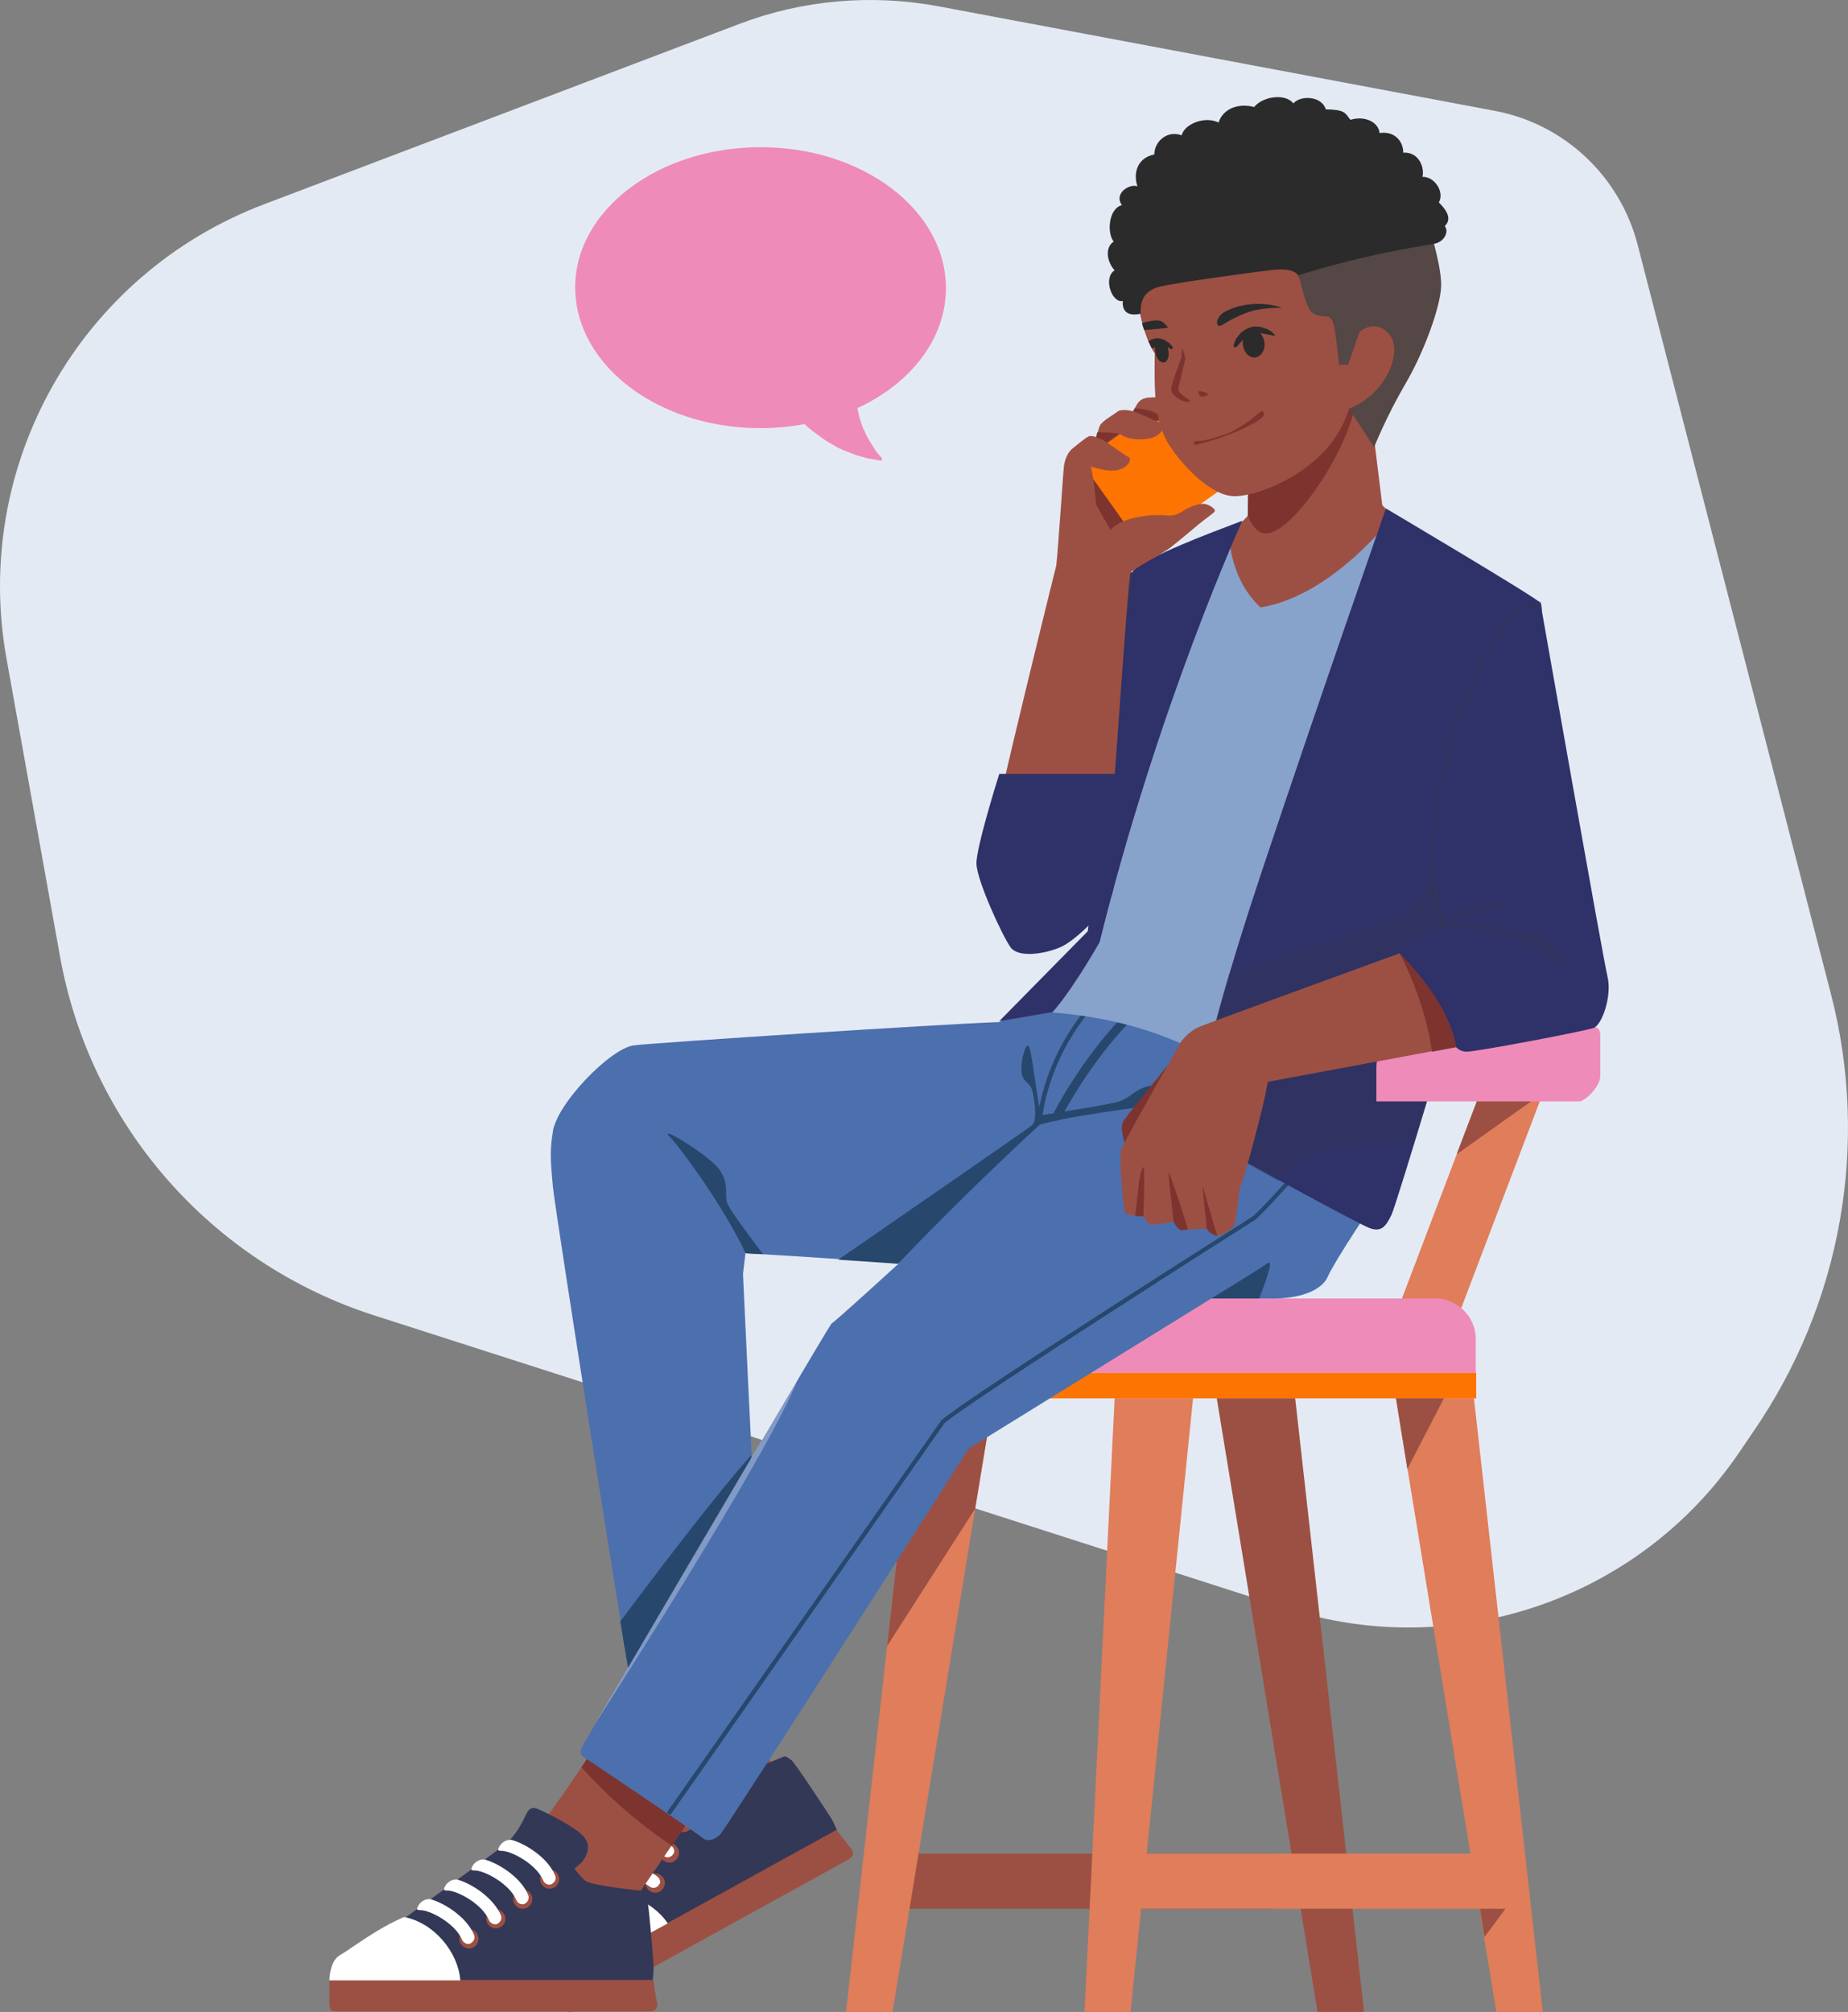 <?xml version="1.0" encoding="UTF-8"?>
<svg id="Calque_1" data-name="Calque 1" xmlns="http://www.w3.org/2000/svg" viewBox="0 0 405.27 441.08">
  <rect x="0" y="0" width="405.27" height="441.08" fill="#808080" stroke="none"/>
  <defs>
    <style>
      .cls-1 {
        fill: #ef8bb8;
      }

      .cls-2, .cls-3 {
        fill: #fff;
      }

      .cls-4 {
        fill: #fd7403;
      }

      .cls-5 {
        fill: #e4eaf4;
      }

      .cls-6, .cls-7 {
        fill: #333857;
      }

      .cls-8 {
        fill: #e07d5a;
      }

      .cls-9 {
        fill: #9c5043;
      }

      .cls-10 {
        fill: #544745;
      }

      .cls-11 {
        fill: #87a3cc;
      }

      .cls-12 {
        fill: #2b2b2b;
      }

      .cls-13 {
        fill: #2f3169;
      }

      .cls-14 {
        fill: #4c6fae;
      }

      .cls-15 {
        fill: #7d342f;
      }

      .cls-16 {
        fill: #27476d;
      }

      .cls-3 {
        opacity: .3;
      }

      .cls-3, .cls-7 {
        isolation: isolate;
      }

      .cls-7 {
        opacity: .4;
      }
    </style>
  </defs>
  <g id="BACKGROUND">
    <path class="cls-5" d="M162.34,5.17L57.94,44.77C17.54,60.07-6.26,101.97,1.44,144.47l11.7,65.1c6.6,37,33.1,67.3,68.9,78.8l200,64.2c36.9,11.9,77.3-1.9,99.2-33.9l3.4-5c19.2-28,25.4-62.9,16.9-95.7l-42.4-164.3c-3.9-15.1-16.2-26.6-31.5-29.4L205.74,1.37c-14.6-2.7-29.6-1.4-43.4,3.8Z"/>
  </g>
  <g id="OBJECTS">
    <g>
      <g>
        <polygon class="cls-8" points="340.14 234.97 326.34 234.97 306.54 287.07 320.34 287.07 340.14 234.97"/>
        <polygon class="cls-9" points="335.74 234.97 326.34 234.97 319.44 253.07 335.74 241.47 335.74 234.97"/>
      </g>
      <g>
        <path class="cls-9" d="M138.84,361.67s4.2,22.8,3.4,41.1l6.6,7.5,23.4-20.4-4-4.6-5.3-44.6-24.1,21Z"/>
        <path class="cls-15" d="M140.34,371.77c4.8,.6,14.7,1.4,26.2,0l-3.7-31-24,20.9s.7,4.1,1.5,10.1Z"/>
        <path class="cls-6" d="M128.54,417.07s10.7-23,11.9-25.8c1.2-2.9,1.2-4.7,1.1-6.8,0-2.1-.6-3.7,1.8-4,2.5-.2,8.1-.4,10.8,.2,2.6,.6,3.5,2.3,3.2,5s-15.5,34.4-15.5,34.4l-9,4.9-4.3-7.9Z"/>
        <path class="cls-7" d="M157.24,386.17c-2.1-.7-4.9-2.1-6.4-1.8-1.4,.3-2.3,1.6-3.1,3.5s-9.8,23.3-10.4,24.9c-.6,1.6-.8,2.3,.1,4.2,.5,1,1.6,2.9,2.4,4.3l2.1-1.1c-.1-.1,13.8-29.2,15.3-34Z"/>
        <path class="cls-6" d="M152.14,387.07c-1.4,.3-2.2,1.6-3.1,3.5-.8,1.9-9.2,21.1-9.8,22.7s-.9,2.3,.1,4.2c.9,1.8,3.5,6.3,3.5,6.3,0,0,39.8-22,40.7-22.5-.4-.9-.8-1.9-1.3-2.7-.5-.8-7.9-12.1-8.7-12.7-.8-.5-1.1-1-1.8-.7s-9.5,4-11.4,4c-2.1,0-6.3-2.5-8.2-2.1Z"/>
        <path class="cls-7" d="M152.14,387.07c-1.4,.3-2.2,1.6-3.1,3.5-.8,1.9-9.2,21.1-9.8,22.7s-.9,2.3,.1,4.2c.9,1.8,3.5,6.3,3.5,6.3,0,0,39.8-22,40.7-22.5-.4-.9-.8-1.9-1.3-2.7-.5-.8-7.9-12.1-8.7-12.7-.8-.5-1.1-1-1.8-.7s-9.5,4-11.4,4c-2.1,0-6.3-2.5-8.2-2.1Z"/>
        <path class="cls-9" d="M183.44,401.17l-62.2,34.3s1.4,2.5,2.3,4.1c.9,1.6,1.3,1.8,2.5,1.2,1.2-.7,59-32.5,60.2-33.2s.8-1.9,.4-2.3c-.3-.4-3.2-4.1-3.2-4.1Z"/>
        <path class="cls-2" d="M146.44,421.67c-3.4-5.1-11-8.2-17.5-6.2-4.2,5.2-7.1,12.2-8.3,14s-.1,4.8,.6,6l25.2-13.8Z"/>
        <g>
          <g>
            <path class="cls-9" d="M145.54,411.77c.6,1,.2,2.3-.8,2.9s-2.3,.2-2.9-.8c-.6-1-.2-2.3,.8-2.9,1-.6,2.3-.2,2.9,.8Z"/>
            <path class="cls-2" d="M144.24,411.47c-3.1-2.5-8.6-3-12.1-2.3-1.4,.6-2,2.2-1.6,3.3,.3,0,.6,0,.8-.2,1.9-1,8-1.1,11.1,1.3,.5,.4,1.1,.4,1.6,.1,.2-.1,.3-.2,.4-.4,.5-.4,.4-1.3-.2-1.8Z"/>
          </g>
          <g>
            <path class="cls-9" d="M148.64,405.17c.6,1,.2,2.3-.8,2.9s-2.3,.2-2.9-.8c-.6-1-.2-2.3,.8-2.9,1-.7,2.3-.3,2.9,.8Z"/>
            <path class="cls-2" d="M147.34,404.77c-3.1-2.5-8.6-3-12.1-2.3-1.4,.6-2,2.2-1.6,3.3,.3,0,.6,0,.8-.2,1.9-1,8-1.1,11.1,1.3,.5,.4,1.1,.4,1.6,.1,.2-.1,.3-.2,.4-.4,.5-.4,.4-1.3-.2-1.8Z"/>
          </g>
          <g>
            <path class="cls-9" d="M151.74,398.47c.6,1,.2,2.3-.8,2.9s-2.3,.2-2.9-.8c-.6-1-.2-2.3,.8-2.9s2.3-.2,2.9,.8Z"/>
            <path class="cls-2" d="M150.44,398.17c-3.1-2.5-8.6-3-12.1-2.3-1.4,.6-2,2.2-1.6,3.3,.3,0,.6,0,.8-.2,1.9-1,8-1.1,11.1,1.3,.5,.4,1.1,.4,1.6,.1,.2-.1,.3-.2,.4-.4,.5-.5,.4-1.3-.2-1.8Z"/>
          </g>
          <g>
            <path class="cls-9" d="M154.84,391.77c.6,1,.2,2.3-.8,2.9s-2.3,.2-2.9-.8c-.6-1-.2-2.3,.8-2.9,1-.6,2.3-.2,2.9,.8Z"/>
            <path class="cls-2" d="M153.54,391.47c-3.1-2.5-8.6-3-12.1-2.3-1.4,.6-2,2.2-1.6,3.3,.3,0,.6,0,.8-.2,1.9-1,8-1.1,11.1,1.3,.5,.4,1.1,.4,1.6,.1,.2-.1,.3-.2,.4-.4,.5-.4,.4-1.3-.2-1.8Z"/>
          </g>
        </g>
      </g>
      <g>
        <rect class="cls-9" x="195.94" y="406.37" width="83.7" height="12.1"/>
        <path class="cls-1" d="M323.64,300.97v-7.4c0-4.9-4-8.9-8.9-8.9h-105.7c-4.9,0-8.9,4-8.9,8.9v7.4h123.5Z"/>
        <rect class="cls-4" x="200.14" y="300.97" width="123.6" height="5.6"/>
        <polygon class="cls-8" points="338.34 441.07 328.14 441.07 306.14 306.57 323.24 306.57 338.34 441.07"/>
        <polygon class="cls-9" points="308.64 322.07 308.64 322.07 316.64 306.57 306.14 306.57 308.64 322.07"/>
        <polygon class="cls-9" points="299.14 441.07 288.94 441.07 266.84 306.57 284.04 306.57 299.14 441.07"/>
        <polygon class="cls-8" points="247.94 441.07 237.84 441.07 244.44 306.57 261.64 306.57 247.94 441.07"/>
        <polygon class="cls-8" points="185.54 441.07 195.74 441.07 217.84 306.57 200.64 306.57 185.54 441.07"/>
        <path class="cls-9" d="M217.84,306.57h-17.2l-6.1,54.3c8.2-12.8,15.7-24.5,19.3-30.1l4-24.2Z"/>
        <rect class="cls-8" x="246.44" y="406.37" width="83.7" height="12.1"/>
        <polygon class="cls-9" points="330.14 418.47 325.54 424.67 324.54 418.47 330.14 418.47"/>
      </g>
      <polygon class="cls-6" points="247.94 125.47 221.34 170.97 268.14 170.97 268.14 126.07 247.94 125.47"/>
      <g>
        <path class="cls-9" d="M132.94,378.87s-11.9,20-24.4,33.2v10h31v-6.1l25.3-37.1h-31.9Z"/>
        <path class="cls-15" d="M127.54,387.47c3.2,3.6,10.1,10.7,19.8,17.2l17.6-25.8h-31.8c-.2,0-2.3,3.5-5.6,8.6Z"/>
        <path class="cls-6" d="M87.44,421.47s20.5-14.9,22.9-16.8,3.3-3.6,4.3-5.4c1-1.9,1.3-3.6,3.5-2.6,2.3,1,7.3,3.6,9.3,5.4s1.9,3.7,.4,5.9c-1.6,2.2-30.2,22.6-30.2,22.6h-10.2v-9.1Z"/>
        <path class="cls-7" d="M127.54,408.27c-1.5-1.6-3.3-4.2-4.7-4.7s-2.7,.3-4.4,1.6c-1.6,1.3-19.8,15.6-21.1,16.7s-1.9,1.6-2,3.7v4.9h2.4c-.1,0,26.2-18.7,29.8-22.2Z"/>
        <path class="cls-6" d="M122.64,406.57c-1.4-.5-2.7,.3-4.4,1.6-1.6,1.3-18.2,14-19.6,15.1-1.3,1.1-1.9,1.6-2,3.7-.1,2,0,7.2,0,7.2h46.5c.1-1,.2-2.1,.2-3s-1.1-14.4-1.5-15.3c-.5-.9-.5-1.4-1.3-1.4s-10.2-1.1-12-2c-1.6-1.1-4-5.3-5.9-5.9Z"/>
        <path class="cls-9" d="M143.24,434.07H72.24v4.7c0,1.9,.2,2.2,1.6,2.2h68.8c1.4,0,1.6-1.2,1.5-1.8-.2-.5-.9-5.1-.9-5.1Z"/>
        <path class="cls-2" d="M100.94,434.07c-.5-6.1-5.7-12.5-12.3-13.8-6.2,2.6-12.1,7.3-14,8.3s-2.4,4.1-2.4,5.6h28.7v-.1Z"/>
        <g>
          <g>
            <path class="cls-9" d="M104.94,425.07c0,1.2-1,2.1-2.1,2.1-1.2,0-2.1-1-2.1-2.1,0-1.2,1-2.1,2.1-2.1,1.1-.1,2.1,.9,2.1,2.1Z"/>
            <path class="cls-2" d="M103.94,424.17c-1.5-3.7-6.1-6.8-9.5-7.8-1.5-.2-2.8,1-3,2.2,.2,.2,.5,.2,.8,.2,2.1,0,7.6,2.9,9.1,6.5,.2,.5,.8,.9,1.3,.9,.2,0,.4,0,.5-.1,.8-.4,1.1-1.2,.8-1.9Z"/>
          </g>
          <g>
            <path class="cls-9" d="M110.84,420.67c0,1.2-1,2.1-2.1,2.1-1.2,0-2.1-1-2.1-2.1,0-1.2,1-2.1,2.1-2.1s2.1,1,2.1,2.1Z"/>
            <path class="cls-2" d="M109.84,419.87c-1.6-3.7-6.1-6.8-9.5-7.8-1.5-.2-2.8,1-3,2.2,.2,.2,.5,.2,.8,.2,2.1,0,7.6,2.9,9.1,6.5,.2,.5,.8,.9,1.3,.9,.2,0,.4,0,.5-.1,.8-.4,1.1-1.2,.8-1.9Z"/>
          </g>
          <g>
            <path class="cls-9" d="M116.74,416.37c0,1.2-1,2.1-2.1,2.1-1.2,0-2.1-1-2.1-2.1,0-1.2,1-2.1,2.1-2.1,1.2,0,2.1,.9,2.1,2.1Z"/>
            <path class="cls-2" d="M115.84,415.47c-1.5-3.7-6.1-6.8-9.5-7.8-1.5-.2-2.8,1-3,2.2,.2,.2,.5,.2,.8,.2,2.1,0,7.6,2.9,9.1,6.5,.2,.5,.7,.9,1.3,.9,.2,0,.4,0,.5-.1,.7-.3,1.1-1.2,.8-1.9Z"/>
          </g>
          <g>
            <path class="cls-9" d="M122.64,411.97c0,1.2-1,2.1-2.1,2.1-1.2,0-2.1-1-2.1-2.1,0-1.2,1-2.1,2.1-2.1,1.2,0,2.1,1,2.1,2.1Z"/>
            <path class="cls-2" d="M121.74,411.17c-1.5-3.7-6.1-6.8-9.5-7.8-1.5-.2-2.8,1-3,2.2,.2,.2,.5,.2,.8,.2,2.1,0,7.6,2.9,9.1,6.5,.2,.5,.7,.9,1.3,.9,.2,0,.4,0,.5-.1,.8-.4,1.1-1.2,.8-1.9Z"/>
          </g>
        </g>
      </g>
      <g>
        <path class="cls-14" d="M121.54,246.87c-1.1,4.6-.8,7.7-.3,13.2s16.4,105.8,16.6,105.5c.2-.3,14.8,2,29-7.1-2.3-44-3.9-79.2-3.9-79.2l.8-6.7v-25.6h-42.2v-.1Z"/>
        <path class="cls-16" d="M136.04,355.47c1,6.3,1.7,10.2,1.7,10.1,.2-.3,14.8,2,29-7.1-.8-14.4-1.5-27.8-2-39.4-6.8,7.4-21.1,26.2-28.7,36.4Z"/>
      </g>
      <g>
        <path class="cls-14" d="M228.44,218.97l-9.3,5.1c-13.8,.5-75,4.5-80.1,5.1s-17,12.8-17.8,19c-.8,6.3,42.3,26.6,42.3,26.6,16.6,.9,33.6,2.2,33.6,2.2,0,0-14,12.8-14.8,13.2-2.8,4.2-53.6,90.8-54.2,91.9-.6,1.1-1.3,2.3-.3,3,.9,.6,25.4,17.1,26.3,17.9,.9,.8,2.5,.5,3.8-.8s54.5-84.6,54.5-84.6l53.2-32.9h13.9c4.5,0,10.2-1.3,11.7-4.9,1.6-3.6,10.5-16.8,10.5-16.8v-44.1h-73.3v.1Z"/>
        <path class="cls-3" d="M175.14,301.97c-12.4,21-37.2,63.2-44.8,76.2,.1-.1,38.5-59.6,44.8-76.2h0Z"/>
        <path class="cls-16" d="M163.54,274.77c-5.2-10.9-14.4-23.2-16.7-25.6s6,2.5,9.7,5.9,2.3,6.8,2.9,8.6c.6,1.8,7.9,11.3,7.9,11.3l-3.8-.2Z"/>
        <path class="cls-16" d="M254.54,237.97c-5.3-.4-6.1,2.9-9.8,3.7-2.2,.5-7.4,1.4-11.3,2,2.9-5.2,12.2-20.7,24.5-27.9l-1-1.6c-14.2,8.4-24.2,26.6-25.9,29.9-1.3,.2-2.2,.4-2.4,.4,1.8-12.3,9.6-24.8,18.8-30l-.5-.8c-9,5.1-16.7,17-19,29-.8-4-1.8-13.1-2.4-13.4-.7-.5-1.8,3.6-1.5,5.9s2.1,2,2.5,4.6c.5,2.7,.9,6-.3,7-1,.8-32.7,22.7-42.4,29.4,7.7,.5,13.1,.9,13.1,.9,16.3-17.1,31.1-30.5,31.1-30.5,1-.3,2.5-.7,4.3-1h.1v-.1c10.2-2,30.4-4.5,32-4.6,2-.2-4.5-2.5-9.9-2.9Z"/>
        <path class="cls-16" d="M301.84,236.47c-7.6,8.8-23,26.6-27.1,30.2-2.5,1.6-62.2,39.4-68.3,44.7h0l-60.2,86c.3,.2,.5,.4,.8,.5l60.1-85.9c6.3-5.3,67.5-44.2,68.2-44.6,4.1-3.7,18.7-20.5,26.5-29.5v-1.4h0Z"/>
        <path class="cls-16" d="M277.94,276.97c-2.3,1.6-12.3,7.7-12.3,7.7h10.5c1.4-3.6,3.3-8.8,1.8-7.7Z"/>
      </g>
      <path class="cls-11" d="M266.94,117.67l38.5-2.8-10.7,142.8c-16.1-18.5-32.6-33.2-63.9-35.7v-2.7l9.4-14.4,26.7-87.2Z"/>
      <g>
        <path class="cls-9" d="M303.14,110.77l-3.2-25.9-25.7,4.9s-.5,14.3-.6,23.3c-2,2.4-4.1,3.3-4.1,3.3,0,0-.4,10,6.9,16.8,16-2.6,29.1-20.1,29.1-20.1l-2.4-2.3Z"/>
        <path class="cls-15" d="M277.64,116.97c5.7,0,18-17.9,19.7-28.9l.9-3.5-24,5.1s-.5,14.6-.6,23.3c.7,2,2.1,4,4,4Z"/>
      </g>
      <path class="cls-13" d="M303.94,111.47s-15.4,44.1-27.3,79.8c-11.9,35.7-13.5,47.9-13.7,50.9-.2,3.1,.5,7.2,3.2,8.7s31.7,17.5,34.3,18.4c2.6,.9,3.5-.5,4.7-2.9,1.2-2.5,15-48.7,23-75.9s11-56.8,9.7-58.3c-1.3-1.4-33.9-20.7-33.9-20.7Z"/>
      <path class="cls-7" d="M327.84,191.37h-14.1c0,3.8-4.7,8.5-9.8,10.8-3.5,1.6-23.1,7.8-34.4,11.3-5.6,19-6.5,26.5-6.7,28.8-.2,3.1,.5,7.2,3.2,8.7,1.2,.7,7.5,4.1,14.3,7.9,2-2.7,5.4-6.3,9.5-6.7,3.8-.4,13-1.5,20.5-2.3,5-16.4,12.4-41.1,17.5-58.5Z"/>
      <path class="cls-13" d="M272.44,114.17s-18.4,40.3-31.3,92.4c-6.7,11.6-10.3,15.3-10.3,15.3l-11.7,2,19.4-19.7c3.1-24.7,9.8-78.4,9.9-79,3.4-3.3,16.9-8.3,24-11Z"/>
      <path class="cls-1" d="M350.94,235.97v-8.2c0-1.1,.1-2.3-1.1-2.6h-39.1c-4.9,0-8.9,4-8.9,8.9v7.4h44.7c2.1-.8,4.4-3.8,4.4-5.5Z"/>
      <g>
        <path class="cls-15" d="M256.24,233.37s-8.7,10.7-9.6,12c-.9,1.2-.6,2.4-.5,3.1s1.2,4.9,1.2,4.9h12.5v-19.9h-3.6v-.1Z"/>
        <path class="cls-9" d="M310.84,207.57s-46.1,16.8-48,17.6c-1.8,.8-3.7,2.8-4,3.5s-12.9,22.3-13,23.6c-.2,1.3-.1,3.5,0,5.4s.6,7.6,.9,8.2c.2,.6,4.1,.8,4.1,.8,0,0,.4,1.3,1.4,1.7,1.1,.4,5.2-.6,5.2-.6,0,0,.9,2.1,2.1,1.9s5.1-.3,5.1-.3c0,0,.8,1.3,2.1,1.5,1.2,.2,3.5-1.5,3.9-2.2,.4-.6,1.2-8,1.2-8,1.9-5,5.3-18.9,5.6-20.4,.3-1.5,.6-3.1,.6-3.1l45.7-8.5v-21.2h-12.9v.1Z"/>
        <path class="cls-15" d="M306.94,208.97s5.6,10.3,7.1,21.6l9.7-1.8v-21.2h-12.9s-1.5,.5-3.9,1.4Z"/>
        <g>
          <path class="cls-15" d="M263.74,260.07c-.1-.1,.7,7,.9,9.3,0,0,.8,1.3,2.1,1.5h.2c-1-3.1-3.1-10.7-3.2-10.8Z"/>
          <path class="cls-15" d="M256.34,257.17c-.3-.1,.7,7.1,1,10.6,0,0,.9,2.1,2.1,1.9,.3,0,.6-.1,1.1-.1-1-3.3-3.9-12.3-4.2-12.4Z"/>
          <path class="cls-15" d="M250.74,255.87c-.3,.1-.9,2.4-1,3.7-.1,1-.6,5.1-.8,7,.9,.1,1.8,.1,1.8,.1,.2-5.7,.3-10.9,0-10.8Z"/>
        </g>
        <path class="cls-13" d="M306.94,208.97s11,10.6,12.4,20.6c0,0,.7,.9,2.1,1,1.4,.2,26.1-4.5,28-5.2,1.9-.6,4.1-7.1,3.1-11.2-1-4.1-14.7-81.9-14.7-81.9,0,0-4.7-1.2-10.3,8.1-8.3,13.7-13.9,34.8-13.4,50.2l2.6,12.8s-8.6,3.2-9.5,3.5c-1,.3-.8,1.7-.3,2.1Z"/>
        <path class="cls-7" d="M338.64,204.67c-1.6-1.2-3.2,.2-4.6-.2s-8-2.2-10.3-2.3c-2.3-.2-4.8-.2-4.7-.6,.1-.5,12.4-2.9,13.6-3.1,1.3-.2-2.7-.6-6.4-.6-3.2,0-8.1,2.9-9.4,3.7l-2.2-10.9c-.5-15.4,5.1-36.4,13.3-49.9,5.3-8.8,9.8-7.9,9.8-7.9l.2-.9c-.2-.1-5.1-1.1-10.9,8.3-8.3,13.6-13.9,34.8-13.4,50.5l2.6,12.8,.5-.1c7.2,.2,13.1,.9,17.8,3.6,4.7,2.7,9.8,6.1,9.7,5.3-.2-.9-4-6.5-5.6-7.7Z"/>
      </g>
      <g>
        <polygon class="cls-15" points="240.24 103.57 238.24 103.57 238.24 120.27 251.34 120.27 251.34 105.07 240.24 103.57"/>
        <path class="cls-4" d="M285.34,92.27c.7,.9,.5,2.3-.5,2.9l-32.9,23.4c-.9,.7-2.3,.5-2.9-.5l-10.9-15.3c-.7-.9-.5-2.3,.5-2.9l32.9-23.4c.9-.7,2.3-.5,2.9,.5l10.9,15.3Z"/>
        <path class="cls-9" d="M247.94,91.07s.9-1.6,1.4-2.4c.4-.8,1.3-1.4,2.5-1.5s5.8-.2,6.2-.2,1.3,2.5,0,3.7-6.4,2-6.4,2l-3.7-1.6Z"/>
        <path class="cls-15" d="M248.84,89.57c-.4,.7-.8,1.5-.8,1.5l3.6,1.6s2.1-.4,4-.9c-2-1.4-4.4-2.3-6.8-2.2Z"/>
        <path class="cls-9" d="M240.24,96.97s.5-2.7,1-3.7,2.9-2.3,3.8-3c.8-.7,2.9-.3,3.8,0s3.6,1.6,5.1,2.2,1.4,2.1-.5,3.2c-2,1-6,.9-7.8-.5l-3.5,2.5-1.9-.7Z"/>
        <path class="cls-15" d="M240.64,94.77c-.3,1.1-.5,2.2-.5,2.2l1.8,.6,3.5-2.5c-1.4-.2-3.2-.3-4.8-.3Z"/>
        <path class="cls-9" d="M243.54,116.17c2.8-3.2,10.1-3.4,11.9-3.2s2.6-.1,3.6-.7c1-.7,2.8-1.6,4.4-1.8s3,1.1,3,1.5-1.8,1.5-3.6,3c-1.8,1.5-4.4,3.7-6.2,5.1-1.8,1.4-8.1,4.6-8.7,5.5s-4,55.1-4.9,61.3c-.9,6.2-5.2,13.9-8.4,16.1-3.1,2.1-9.4,2-10.2,1.3-.8-.6-8.5-10.6-7.5-17.9,1-7.3,14.7-62.4,14.7-62.4,.4-3.2,1.5-20.5,1.7-21.9s.9-3,1.8-3.7,2.9-2.4,3.6-2.7c.8-.3,2.3,.3,3.6,1.1,1.3,.8,4.1,2.9,5.1,3.4s-.1,2.4-2.4,2.9-5.8-.8-5.8-.8c0,0,.9,3.9,1.1,8.3l3.2,5.6Z"/>
        <path class="cls-13" d="M219.14,169.67h26.6s.5,.2,.7,1.5-1.6,21.4-2.5,24.7-7.9,10.2-11.2,11.7c-3.3,1.5-9.5,2.6-11.2,0-1.8-2.6-7.3-14.5-7.4-18.2-.1-3.6,5-19.7,5-19.7Z"/>
      </g>
      <g>
        <path class="cls-9" d="M253.24,77.47c-.1,7.8-.2,14.8,3.1,20,3.3,5.1,9.3,11.1,14.1,11.3,4.8,.3,21.2-5.3,25.4-19.1,5.2-.1,13.2-4.3,15.4-14.3,2.2-10-.5-36.7-20-40.7-19.5-4.1-32.8,2.8-38.5,13.4-7.2,13.5-1,27.6,.5,29.4Z"/>
        <path class="cls-15" d="M259.24,76.47c-.1,.2-.2,1.3-.1,1.7-.9,2.5-2.4,6.5-2.3,7.4,.1,.8,1.4,1.9,2.5,2.3s1.8,.2,1.7,0c-.2-.3-2.8-1.6-2.6-2.6,.1-1.1,1.5-6.2,1.5-6.8-.2-.7-.6-2.3-.7-2Z"/>
        <path class="cls-15" d="M263.24,86.87c-.3-.2-.6-1-.2-1.1s2,.4,1.9,.7c-.2,.3-1.4,.7-1.7,.4Z"/>
        <path class="cls-12" d="M277.34,75.47c0,1.7-1.1,3-2.4,2.9s-2.4-1.5-2.4-3.2,1.1-3,2.4-2.9c1.3,.1,2.3,1.5,2.4,3.2Z"/>
        <path class="cls-12" d="M256.24,76.87c.2,1.4-.2,2.5-1,2.6s-1.7-.9-1.9-2.3c-.2-1.4,.2-2.5,1-2.6,.8-.1,1.7,.9,1.9,2.3Z"/>
        <g>
          <path class="cls-12" d="M281.14,67.47c-.3-.1-3-1.1-6.5-.8-3.4,.3-5.1,1.2-6.1,1.7-1.9,1.1-2.2,3.5-.7,3,0,0,3.9-2.6,7.6-3.4,3.6-.7,6-.4,5.7-.5Z"/>
          <path class="cls-12" d="M254.04,70.27c-.8-.1-2.5,.2-3.6,.6,.1,.5,.3,1,.5,1.5,1.8-.2,5.3-.4,5.2-.6-.5-.6-1.1-1.4-2.1-1.5Z"/>
          <path class="cls-12" d="M279.44,73.27s-.1-.1-.3-.3c-.2-.2-.6-.5-1-.7-.2-.1-.5-.2-.8-.3-.3-.1-.6-.2-.9-.3-.3,0-.7-.1-1.1-.1s-.8,.1-1.1,.2c-.2,0-.4,.1-.5,.2-.2,.1-.4,.1-.5,.2-.3,.2-.6,.4-.9,.6-.5,.5-.9,1-1.2,1.4-.3,.5-.4,.9-.5,1.2-.1,.3-.1,.4-.1,.4h0c0,.1,0,.2,.1,.3,.2,.1,.4,.1,.5,0,0,0,.1-.1,.3-.3,.2-.2,.4-.5,.7-.8,.2-.2,.3-.3,.5-.5s.4-.3,.6-.5c.2-.1,.4-.3,.7-.4,.2-.1,.5-.2,.7-.3,.3-.1,.5-.1,.8-.2h.8c.3,0,.5,0,.8,.1,.2,0,.5,.1,.7,.1,.2,.1,.4,.1,.6,.1,.2,.1,.3,.1,.5,.1,.3,.1,.4,.1,.4,.1,.1,0,.3,0,.4-.1,0,.2,0-.1-.2-.2h0Z"/>
          <path class="cls-12" d="M256.74,76.57c.1,0,.2,0,.3-.1,.2-.1,.2-.4,.1-.5h0s-.1-.1-.3-.3c-.2-.2-.4-.5-.8-.7-.2-.1-.4-.3-.6-.4s-.5-.2-.8-.3c-.2,0-.3-.1-.5-.1h-.5c-.2,0-.4,0-.5,.1-.1,0-.8,.2-1.3,.5,.3,.6,.5,1.2,.8,1.6,.3-.1,.7-.3,.8-.3s.2-.1,.2-.1c.1,0,.2-.1,.3-.1h.6c.2,0,.4,.1,.6,.1s.4,.1,.5,.1c.2,.1,.3,.1,.5,.1,.1,.1,.3,.1,.4,.1,0,.2,.2,.3,.2,.3Z"/>
        </g>
        <path class="cls-10" d="M284.54,60.37c.3,.4,.5,1,.7,1.6,.5,2.4,1.4,5.1,2.1,6.1s2,1.3,3.4,1.3,1.6,1.2,2,3c.3,1.8,.9,7.6,.9,7.6h2l2.5-7.2s3.4-3.1,6.5,.5c3.2,3.6-.6,13.2-8.8,16.3l5.5,8.5s2.6-6.6,6.8-13.8c4.2-7.1,7.8-17.2,7.9-21.5,.1-2.9-1-7.1-1.6-9.5-14.7,2.5-24.9,5.5-29.9,7.1Z"/>
        <path class="cls-12" d="M315.54,44.37c1.3-2.2-.9-5.7-3.6-5.6,.5-1.8-.6-5.5-4.2-5.3,0-2.5-1.9-4.8-5.2-4.3-.2-2.3-3.1-3.9-6.4-2.9-1.2-1.6-1.2-2.2-5.4-2.3-.9-3-5.6-3.1-7.1-1.3-1.8-2.3-6.8-1.5-8.6,.8-3.2-.9-6.8,.2-7.8,3.4-3-1.5-7.5,.3-8.1,2.8-3.2-1.2-6,1.4-6,4.2-3.3,.6-4.8,3.6-3.7,7-1.5-.7-5.3,1.4-3.4,4.1-3,.8-3.3,6.2-1.8,8-1.9,1.2-1.6,4.3,.2,6.3-2.6,1.6-.6,7.3,1.8,6.7-.2,2,.8,3.5,3.9,2.8-.1-3.2,1-5.2,4.5-6,3.4-.8,20.1-3.1,24.5-3.6,3.2-.3,4.7,.1,5.6,1.2,5-1.6,15.2-4.6,29.7-6.9,2.3-.4,3.4-2.7,2.4-3.9,1.2-1.2,1.2-2.7-1.3-5.2Z"/>
        <path class="cls-15" d="M262.44,96.67c-.4,.1-1,.3-.5,.7,.4,.4,.8,0,1.2-.1,.4-.1,2.1-.4,5.6-1.7,3.4-1.2,7.7-3.4,8.2-4.2,.5-.8,.2-1.1-.1-1.2-.3-.1-1.3,.8-1.5,1s-3.8,3.1-6.8,4.1c-4.2,1.5-5.7,1.4-6.1,1.4Z"/>
      </g>
    </g>
    <path class="cls-1" d="M166.84,32.27c22.4,0,40.6,13.8,40.6,30.9,0,11.1-7.7,20.9-19.4,26.3v.1l.2,.9c.1,.7,.3,1.3,.5,1.9,.1,.3,.2,.6,.3,.9s.2,.6,.4,.9c.1,.3,.3,.6,.4,.9,.1,.3,.3,.6,.4,.8,.3,.6,.6,1,.9,1.5,.3,.5,.6,.9,.8,1.3,.3,.4,.5,.7,.7,.9,.4,.5,.7,.8,.7,.8h0c.1,.1,.1,.2,.1,.3,0,.2-.2,.3-.4,.3,0,0-.4-.1-1.1-.2-.3-.1-.8-.1-1.2-.2-.5-.1-1-.2-1.6-.4-.6-.2-1.3-.3-1.9-.6-.3-.1-.7-.2-1-.4-.4-.1-.7-.3-1.1-.4-.4-.2-.7-.3-1.1-.5-.4-.2-.8-.4-1.1-.6-.7-.4-1.5-.8-2.3-1.4l-1.1-.8c-.4-.3-.7-.5-1.1-.8-.7-.5-1.4-1.1-2-1.7-3.1,.6-6.4,.9-9.7,.9-22.4,0-40.6-13.8-40.6-30.9,0-16.9,18.2-30.7,40.7-30.7Z"/>
  </g>
</svg>
